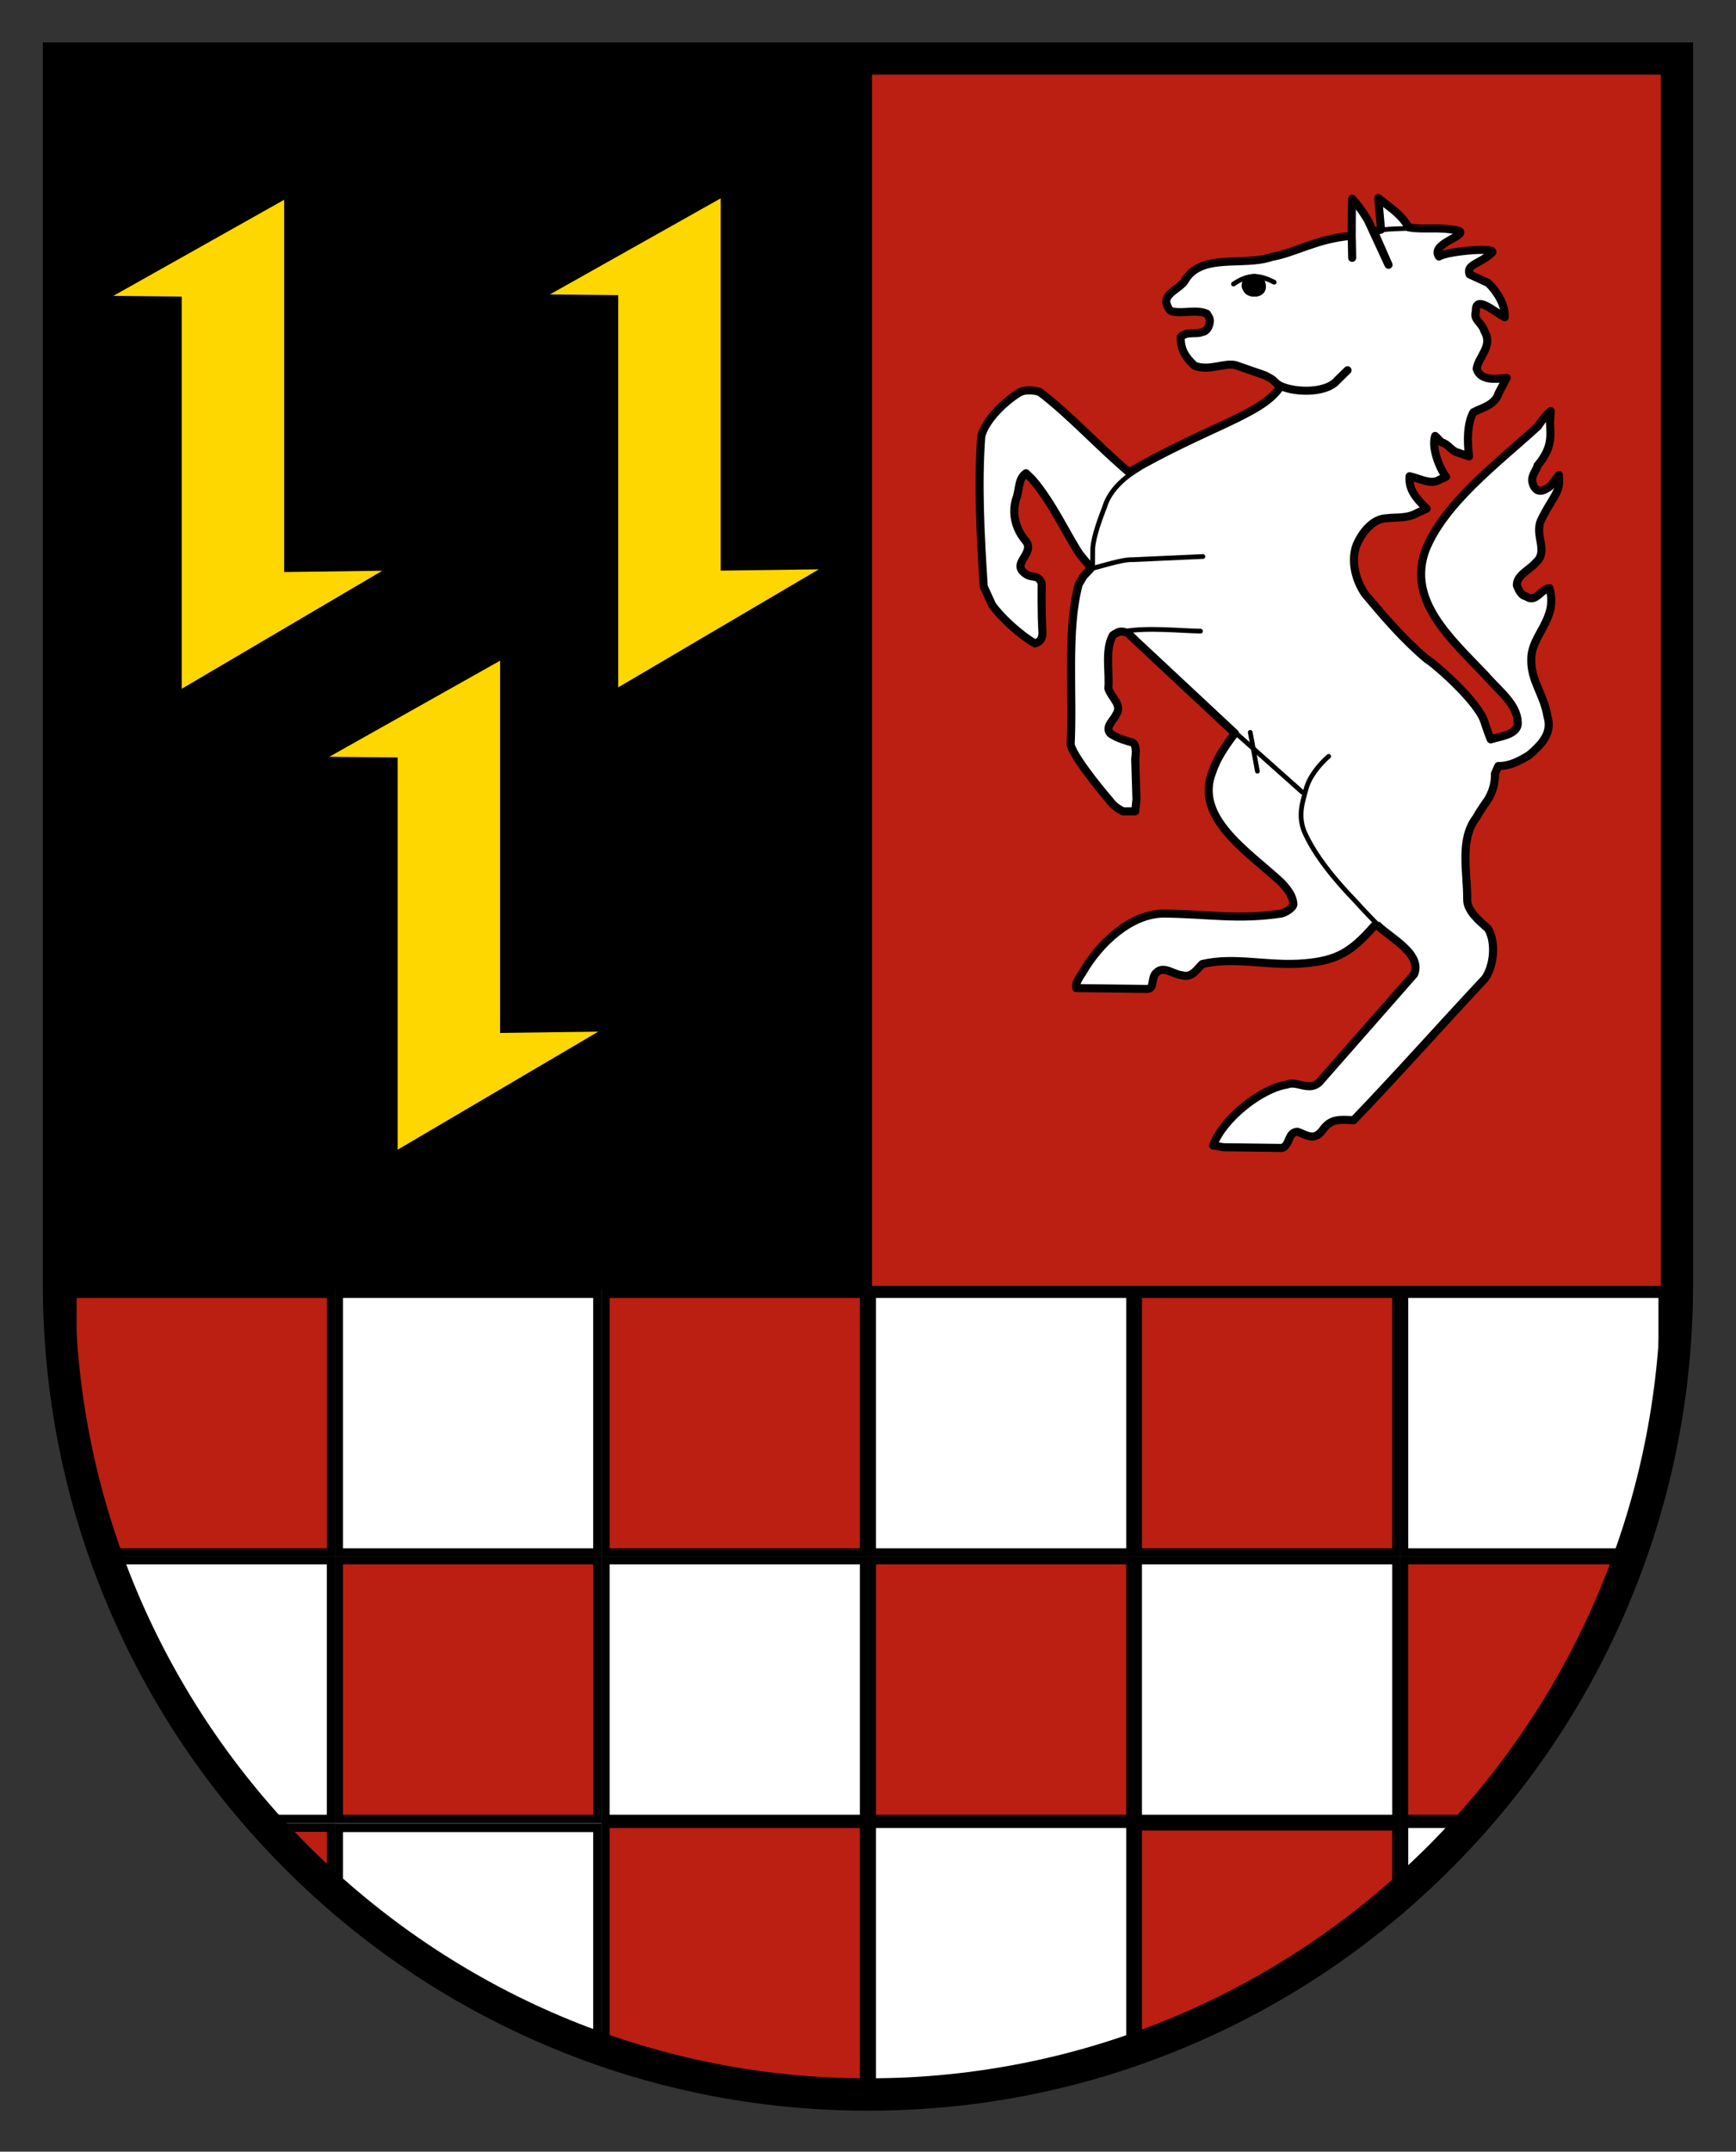 <?xml version="1.0" encoding="UTF-8"?>
<svg id="uuid-302d5158-7b07-45bf-9e63-6e2286a26242" data-name="farbig" xmlns="http://www.w3.org/2000/svg" xmlns:xlink="http://www.w3.org/1999/xlink" viewBox="0 0 645.67 800">
  <rect x="0" y="0" width="645.67" height="800" fill="#333333" stroke="none"/>
  <defs>
    <clipPath id="uuid-eb1f229c-87b2-4d41-af27-1975d60fb9dc">
      <path id="uuid-ca349700-b996-4de1-bdf2-1766cd0d1394" data-name="rect2834" d="M641.41,446.07V28.95" style="fill: none; stroke-width: 0px;"/>
    </clipPath>
    <clipPath id="uuid-2b95a702-bf51-4174-88bc-2b0a39d3fef1">
      <path id="uuid-2d71aea4-91bd-4bee-8cfb-8d2f301dee86" data-name="rect2834" d="M313.24,791.09" style="clip-path: url(#uuid-eb1f229c-87b2-4d41-af27-1975d60fb9dc); fill: none; stroke-width: 0px;"/>
    </clipPath>
    <clipPath id="uuid-f0575112-8caa-4809-b61f-50466e1d0591">
      <path d="M26.13,24.88h594.33v452.77l-.02,2.47c-1.25,163.45-133.85,295.51-297.16,295.51S26.11,642.31,26.11,477.78v-234.73s.02-160.78.02-160.78V29.32s0-4.44,0-4.44Z" style="fill: none; stroke-width: 0px;"/>
    </clipPath>
  </defs>
  <g id="uuid-3ac14d5e-5f80-4d1e-8e72-32ec3d6492e9" data-name="Schachbrett">
    <g style="clip-path: url(#uuid-2b95a702-bf51-4174-88bc-2b0a39d3fef1);">
      <line x1="640.66" y1="556.27" x2="640.66" y2="665.25" style="fill: #bb1f11; stroke: #000; stroke-width: 3px;"/>
    </g>
  </g>
  <rect x="322.81" y="24.88" width="297.17" height="454.71" style="fill: #bb1f11; stroke: #000; stroke-width: 3px;"/>
  <path d="M501.19,137.99l-3.84,3.76c-4.39,5.24-17.46,4.54-22.17,1.46-2.79-2.36-.75-1.19-4.64-3.3l-11.07-3.84c-4.27-.95-9.66,2.33-15.2.24-3.62-3.45-5.24-6.24-5.12-10.71,2.38-2.23,5.92-.78,8.01-1.87,1.77-.15,2.62-2.23,2.77-3.52.34-1.36-.51-2.23-1.07-3.23-3.79-1.67-8.52-.05-12.48-.78-2.02-.27-2.21-2.48-2.62-3.4-.29-3.5,4.95-5.22,6.8-7.92,5.92-10.73,21.9-5.34,32.46-9.03,9.01-1.63,16.83-6.82,29.72-7.84l.17,8.18-.17-8.18c0-12.26.17-13.79.17-13.79,0,0,2.94,2.96,5.9,8.11l7.62,16.46-5.41-12.34,2.62-.75-1.02-11.7,4.71,3.64c2.84,2.21,4.98,4.42,6.6,7.21,5.34,1.04,11.63-.41,18.87,1.36,2.6,1.89-10.93,4.76-7.6,9.49,3.57-2.14,21.93-3.52,19.69-1.41-4.49,4.27-9.71,4.27-8.3,8.06l6.94,3.21c3.23,3.08,6.48,8.4,6.12,12.7-3.03-1.29-11.14-8.93-10.73-2.06-1.07,3.03,2.19,3.93,3.23,7.38,3.23,5.44-2.28,9.32-2.94,13.86,1.38,4.61,7.36,3.86,11.17,3.38l-3.01,5.71c-1.29,4.47-6.58,5.54-9.37,7.09-2.28,4.03-2.35,10.46-1.63,16.41l-3.93-1.34c-2.87-.73-3.5-3.13-6.29-3.91l-2.38-2.36c-1.38,4.35,1.43,11.63,4.05,15.2l-2.45,1.07c-3.01,2.02-7.07-.36-11.1-1.31-.46,5.46,3.04,8.74,6.34,12.07l-3.25,1.46c-3.96,2.31-7.7,1.6-11.58,2.11-5.34.1-9.32,5.49-11.24,9.93-2.11,5.78-.56,12.75,3.11,18.19,6.8,8.11,14.42,17.07,23.09,24.3,2.36,1.26,19.81,16.24,21.56,23.94.73,2.06,1.8,5.22,2.16,5.85,3.21-1.09,10.66-1.7,10-6.63-.29-6.65-7.36-11.78-12.16-17.41-13.43-14.01-28.75-27.73-22.17-46.18,6.9-17.55,26.88-32.49,41.88-46.18,1.89-2.82,2.84-4.01,4.73-5.68l-.24,4.52c.24,5.46.73,9.27-4.66,15.78-.46,2.09-2.94,4.06-1.58,7.19,1.77,4.13,5.17,1.19,6.19.58l3.4-4.25v2.5c.15,4.13-3.35,7.16-6.77,14.47-2.38,5.54,2.96,11.31-1.85,15.54-2.26,2.74-7.16,4.61-7.07,8.47.56,1.38,1.46,3.79,3.45,4.1,3.69,2.67,5.61-2.94,8.69-3.04,3.3,11.53-6.77,17.31-6.77,26.32-.27,8.09,4.73,13.18,6.02,21.41,1.89,6.07-2.16,10.39-6.78,14.3-3.91,2.4-7.38,4.15-11.51,4.1l-1.26,2.84s.56,5.71-3.71,11.24c-1.04,1.53-2.53,3.74-3.08,4.9-6.53,8.26-3.42,20.44-3.52,30.64-.05,4.15,4.3,7.82,7.7,10.78,3.11,5,2.26,13.96-1.09,18.62-16.85,17.97-32.15,35.3-48.85,52.66-4.86-.17-8.52-.83-11.65,3.84-3.13,4.08-6.12,1.5-9.23.46-3.67.12-2.69,4.98-5.71,6.02l-21.9-.27-3.76-.66c3.74-10.2,18.14-21.29,27.51-22.65,3.47-1.6,8.28,2.82,12.02-.92l35.23-40.11c3.08-7.55-8.79-13.43-13.62-18.16l-1.29.24c-8.5,9.74-13.82,12.8-25.69,13.86-13.72,1.21-26.03-2.6-38.19.29-2.35,2.28-3.84,5.17-7.55,4.18-3.2-.29-6.73-3.62-9.4-1.09-2.31,1.77-.65,6.14-3.54,6.17l-26.32-.32c-.66-1.51,1.19-4.15,2.31-5.85,6.17-10.78,17.99-21.93,30.33-21.85,16.36.15,27.34,2.43,43.58-.02,1.04-.24,4.15-1.72,4.47-3.38-.17-3.42-2.43-5.92-4.47-8.16-12.7-11.73-32.61-24.23-25.57-41.4,1.36-4.27,4.76-9.59,8.3-14.06l-36.44-34.02-3.38-3.23c-2.09-.73-2.91-1.09-5.58.8-3.11,5.39-1.12,14.28-1.7,19.72,1.02,3.45,5.37,6.14,2.94,9.69-.73,1.97-4.42,4.69-2.16,7.09,2.5,1.94,7.72,3.23,7.72,3.23,0,0,2.45-.15,1.51,6.26l.46,15.18-.49,4.3-4.49-.02c-3.57-1.72-4.86-3.89-4.86-3.89,0,0-12.87-14.86-14.64-20.81.97-19.47-1.58-43.12,3.08-59.97.66-.7,1.19-2.21,2.16-3.25l2.38-2.52-4.27-5.22c-4.76-7.14-10.08-18.99-17.51-27.66l-2.43-2.38c-3.08,2.02-2.45,6.8-3.71,9.62-1.7,5.78,0,11.48,3.84,15.85,3.01,4.66-6.05,8.16-.15,12.02,2.14,1.6,4.73-.05,5.85,3.55,0,0-.19,10.61.27,17.97.24,3.79-2.77,4.27-2.77,4.27-5.46-3.08-12.82-9.81-15.98-14.4l-3.08-6.77c-1.24-19.21-2.23-37.93-.92-55.89,1.58-5.97,8.21-12.38,13.55-15.85,2.45-1.77,6.19-1.19,8.16-.61,11.39,8.64,22.02,20.44,33.24,29.86,28.77-16.66,49.07-21.34,55.94-31.3" style="fill: #fff; stroke-width: 0px;"/>
  <path d="M501.19,137.66l-3.84,3.76c-4.39,5.24-17.46,4.54-22.17,1.46-2.79-2.36-.75-1.19-4.64-3.3l-11.07-3.84c-4.27-.95-9.66,2.33-15.2.24-3.62-3.45-5.24-6.24-5.12-10.71,2.38-2.23,5.92-.78,8.01-1.87,1.77-.15,2.62-2.23,2.77-3.52.34-1.36-.51-2.23-1.07-3.23-3.79-1.67-8.52-.05-12.48-.78-2.02-.27-2.21-2.48-2.62-3.4-.29-3.5,4.95-5.22,6.8-7.92,5.92-10.73,21.9-5.34,32.46-9.03,9.01-1.63,16.83-6.82,29.72-7.84l.17,8.18-.17-8.18c0-12.26.17-13.79.17-13.79,0,0,2.94,2.96,5.9,8.11l7.62,16.46-5.41-12.34,2.62-.75-1.02-11.7,4.71,3.64c2.84,2.21,4.98,4.42,6.6,7.21,5.34,1.04,11.63-.41,18.87,1.36,2.6,1.89-10.93,4.76-7.6,9.49,3.57-2.14,21.93-3.52,19.69-1.41-4.49,4.27-9.71,4.27-8.3,8.06l6.94,3.21c3.23,3.08,6.48,8.4,6.12,12.7-3.03-1.29-11.14-8.93-10.73-2.06-1.07,3.03,2.19,3.93,3.23,7.38,3.23,5.44-2.28,9.32-2.94,13.86,1.38,4.61,7.36,3.86,11.17,3.38l-3.01,5.71c-1.29,4.47-6.58,5.54-9.37,7.09-2.28,4.03-2.35,10.46-1.63,16.41l-3.93-1.34c-2.87-.73-3.5-3.13-6.29-3.91l-2.38-2.36c-1.38,4.35,1.43,11.63,4.05,15.2l-2.45,1.07c-3.01,2.02-7.07-.36-11.1-1.31-.46,5.46,3.04,8.74,6.34,12.07l-3.25,1.46c-3.96,2.31-7.7,1.6-11.58,2.11-5.34.1-9.32,5.49-11.24,9.93-2.11,5.78-.56,12.75,3.11,18.19,6.8,8.11,14.42,17.07,23.09,24.3,2.36,1.26,19.81,16.24,21.56,23.94.73,2.06,1.8,5.22,2.16,5.85,3.21-1.09,10.66-1.7,10-6.63-.29-6.65-7.36-11.78-12.16-17.41-13.43-14.01-28.75-27.73-22.17-46.18,6.9-17.55,26.88-32.49,41.88-46.18,1.89-2.82,2.84-4.01,4.73-5.68l-.24,4.52c.24,5.46.73,9.27-4.66,15.78-.46,2.09-2.94,4.06-1.58,7.19,1.77,4.13,5.17,1.19,6.19.58l3.4-4.25v2.5c.15,4.13-3.35,7.16-6.77,14.47-2.38,5.54,2.96,11.31-1.85,15.54-2.26,2.74-7.16,4.61-7.07,8.47.56,1.38,1.46,3.79,3.45,4.1,3.69,2.67,5.61-2.94,8.69-3.04,3.3,11.53-6.77,17.31-6.77,26.32-.27,8.09,4.73,13.18,6.02,21.41,1.89,6.07-2.16,10.39-6.78,14.3-3.91,2.4-7.38,4.15-11.51,4.1l-1.26,2.84s.56,5.71-3.71,11.24c-1.04,1.53-2.53,3.74-3.08,4.9-6.53,8.26-3.42,20.44-3.52,30.64-.05,4.15,4.3,7.82,7.7,10.78,3.11,5,2.26,13.96-1.09,18.62-16.85,17.97-32.15,35.3-48.85,52.66-4.86-.17-8.52-.83-11.65,3.84-3.13,4.08-6.12,1.5-9.23.46-3.67.12-2.69,4.98-5.71,6.02l-21.9-.27-3.76-.66c3.74-10.2,18.14-21.29,27.51-22.65,3.47-1.6,8.28,2.82,12.02-.92l35.23-40.11c3.08-7.55-8.79-13.43-13.62-18.16l-1.29.24c-8.5,9.74-13.82,12.8-25.69,13.86-13.72,1.21-26.03-2.6-38.19.29-2.35,2.28-3.84,5.17-7.55,4.18-3.2-.29-6.73-3.62-9.4-1.09-2.31,1.77-.65,6.14-3.54,6.17l-26.32-.32c-.66-1.51,1.19-4.15,2.31-5.85,6.17-10.78,17.99-21.93,30.33-21.85,16.36.15,27.34,2.43,43.58-.02,1.04-.24,4.15-1.72,4.47-3.38-.17-3.42-2.43-5.92-4.47-8.16-12.7-11.73-32.61-24.23-25.57-41.4,1.36-4.27,4.76-9.59,8.3-14.06l-36.44-34.02-3.38-3.23c-2.09-.73-2.91-1.09-5.58.8-3.11,5.39-1.12,14.28-1.7,19.72,1.02,3.45,5.37,6.14,2.94,9.69-.73,1.97-4.42,4.69-2.16,7.09,2.5,1.94,7.72,3.23,7.72,3.23,0,0,2.45-.15,1.51,6.26l.46,15.18-.49,4.3-4.49-.02c-3.57-1.72-4.86-3.89-4.86-3.89,0,0-12.87-14.86-14.64-20.81.97-19.47-1.58-43.12,3.08-59.97.66-.7,1.19-2.21,2.16-3.25l2.38-2.52-4.27-5.22c-4.76-7.14-10.08-18.99-17.51-27.66l-2.43-2.38c-3.08,2.02-2.45,6.8-3.71,9.62-1.7,5.78,0,11.48,3.84,15.85,3.01,4.66-6.05,8.16-.15,12.02,2.14,1.6,4.73-.05,5.85,3.55,0,0-.19,10.61.27,17.97.24,3.79-2.77,4.27-2.77,4.27-5.46-3.08-12.82-9.81-15.98-14.4l-3.08-6.77c-1.24-19.21-2.23-37.93-.92-55.89,1.58-5.97,8.21-12.38,13.55-15.85,2.45-1.77,6.19-1.19,8.16-.61,11.39,8.64,22.02,20.44,33.24,29.86,28.77-16.66,49.07-21.34,55.94-31.3" style="fill: none; stroke: #000; stroke-linecap: round; stroke-linejoin: round; stroke-width: 3px;"/>
  <line x1="465.01" y1="272.3" x2="467.66" y2="286.74" style="fill: #fff; stroke-width: 0px;"/>
  <line x1="465.01" y1="272.3" x2="467.66" y2="286.74" style="fill: none; stroke: #000; stroke-linecap: round; stroke-linejoin: round; stroke-width: 1.76px;"/>
  <path d="M418.39,234.71c8.67-1.48,20.47-.17,28.12-.05M459.84,272.71l24.52,21.83M526.32,84.83c-2.36.15-13.6.12-14.76,1.31M423.69,174.23c-4.42,2.57-10.78,7.43-12.82,14.2-1.53,4.01-4.08,10.68-4.44,15.35l-.07,7.48c2.6-.49,10.97-3.33,14.71-3.16l26.32-1.19M494.17,281.21c-3.59,3.08-7.33,7.82-8.45,12.31-1.24,4.73-3.06,9.57-.61,15.71,3.86,8.74,11.19,17.75,19.23,26.03,2.82,3.16,6.17,6.63,9.08,9.54" style="fill: #fff; stroke-width: 0px;"/>
  <path d="M418.39,234.71c8.67-1.48,20.47-.17,28.12-.05M459.84,272.71l24.52,21.83M526.32,84.83c-2.36.15-13.6.12-14.76,1.31M423.69,174.23c-4.42,2.57-10.78,7.43-12.82,14.2-1.53,4.01-4.08,10.68-4.44,15.35l-.07,7.48c2.6-.49,10.97-3.33,14.71-3.16l26.32-1.19M494.17,281.21c-3.59,3.08-7.33,7.82-8.45,12.31-1.24,4.73-3.06,9.57-.61,15.71,3.86,8.74,11.19,17.75,19.23,26.03,2.82,3.16,6.17,6.63,9.08,9.54" style="fill: none; stroke: #000; stroke-linecap: round; stroke-miterlimit: 3.86; stroke-width: 1.76px;"/>
  <path d="M458.76,105.61c5.75-3.91,9.69-3.45,15.15-.68" style="fill: #fff; stroke-width: 0px;"/>
  <path d="M458.76,105.61c5.75-3.91,9.69-3.45,15.15-.68" style="fill: none; stroke: #000; stroke-linecap: round; stroke-linejoin: round; stroke-width: 1.76px;"/>
  <path d="M462.94,103.35c2.79-1.19,3.16-1.09,6.09-.56,4.37,7.41-3.84,8.3-5.78,5.63-1.51-2.06-.75-2.79-.32-5.07" style="fill: #fff; stroke-width: 0px;"/>
  <path d="M462.94,103.35c2.79-1.19,3.16-1.09,6.09-.56,4.37,7.41-3.84,8.3-5.78,5.63-1.51-2.06-.75-2.79-.32-5.07" style="fill: none; stroke: #000; stroke-miterlimit: 10;"/>
  <path d="M462.94,103.35c2.79-1.19,3.16-1.09,6.09-.56,4.37,7.41-3.84,8.3-5.78,5.63-1.51-2.06-.75-2.79-.32-5.07" style="fill: #000; stroke-width: 0px;"/>
  <path d="M462.94,103.35c2.79-1.19,3.16-1.09,6.09-.56,4.37,7.41-3.84,8.3-5.78,5.63-1.51-2.06-.75-2.79-.32-5.07Z" style="fill: none; stroke: #000; stroke-miterlimit: 10;"/>
  <rect x="25.63" y="24.88" width="297.17" height="454.71" style="fill: #000; stroke-width: 0px;"/>
  <polygon points="105.69 212.69 142.19 212.2 67.58 256.09 67.58 110.27 42.17 110 105.69 74.28 105.69 212.69" style="fill: gold; stroke-width: 0px;"/>
  <polygon points="268.04 212.16 304.54 211.67 229.93 255.56 229.93 109.74 204.52 109.47 268.04 73.75 268.04 212.16" style="fill: gold; stroke-width: 0px;"/>
  <polygon points="186 384.05 222.5 383.57 147.89 427.46 147.89 281.63 122.48 281.37 186 245.64 186 384.05" style="fill: gold; stroke-width: 0px;"/>
  <g style="clip-path: url(#uuid-f0575112-8caa-4809-b61f-50466e1d0591);">
    <g>
      <g>
        <rect x="27" y="481.09" width="96.06" height="96.06" style="fill: #bb1f11; stroke-width: 0px;"/>
        <path d="M121.56,482.59v93.06H28.5v-93.06h93.06M124.56,479.59H25.5v99.06h99.06v-99.06h0Z" style="fill: #000; stroke-width: 0px;"/>
      </g>
      <g>
        <rect x="126.06" y="481.09" width="96.06" height="96.06" style="fill: #fff; stroke-width: 0px;"/>
        <path d="M220.62,482.59v93.06h-93.06v-93.06h93.06M223.62,479.59h-99.06v99.06h99.06v-99.06h0Z" style="fill: #000; stroke-width: 0px;"/>
      </g>
      <g>
        <rect x="324.31" y="481.09" width="96.06" height="96.06" style="fill: #fff; stroke-width: 0px;"/>
        <path d="M418.87,482.59v93.06h-93.06v-93.06h93.06M421.87,479.59h-99.06v99.06h99.06v-99.06h0Z" style="fill: #000; stroke-width: 0px;"/>
      </g>
      <g>
        <rect x="522.27" y="481.09" width="96.06" height="96.06" style="fill: #fff; stroke-width: 0px;"/>
        <path d="M616.83,482.59v93.06h-93.06v-93.06h93.06M619.83,479.59h-99.06v99.06h99.06v-99.06h0Z" style="fill: #000; stroke-width: 0px;"/>
      </g>
      <g>
        <rect x="423.23" y="580.15" width="96.06" height="96.06" style="fill: #fff; stroke-width: 0px;"/>
        <path d="M517.79,581.65v93.06h-93.06v-93.06h93.06M520.79,578.65h-99.06v99.06h99.06v-99.06h0Z" style="fill: #000; stroke-width: 0px;"/>
      </g>
      <g>
        <rect x="225.25" y="580.15" width="96.06" height="96.06" style="fill: #fff; stroke-width: 0px;"/>
        <path d="M319.81,581.65v93.06h-93.06v-93.06h93.06M322.81,578.65h-99.06v99.06h99.06v-99.06h0Z" style="fill: #000; stroke-width: 0px;"/>
      </g>
      <g>
        <rect x="27" y="580.15" width="96.06" height="96.06" style="fill: #fff; stroke-width: 0px;"/>
        <path d="M121.56,581.65v93.06H28.5v-93.06h93.06M124.56,578.65H25.5v99.06h99.06v-99.06h0Z" style="fill: #000; stroke-width: 0px;"/>
      </g>
      <g>
        <rect x="126.06" y="679.68" width="96.06" height="96.06" style="fill: #fff; stroke-width: 0px;"/>
        <path d="M220.62,681.18v93.06h-93.06v-93.06h93.06M223.62,678.18h-99.06v99.06h99.06v-99.06h0Z" style="fill: #000; stroke-width: 0px;"/>
      </g>
      <g>
        <rect x="324.31" y="678.15" width="96.06" height="96.06" style="fill: #fff; stroke-width: 0px;"/>
        <path d="M418.87,679.65v93.06h-93.06v-93.06h93.06M421.87,676.65h-99.06v99.06h99.06v-99.06h0Z" style="fill: #000; stroke-width: 0px;"/>
      </g>
      <g>
        <rect x="522.27" y="678.15" width="96.06" height="96.06" style="fill: #fff; stroke-width: 0px;"/>
        <path d="M616.83,679.65v93.06h-93.06v-93.06h93.06M619.83,676.65h-99.06v99.06h99.06v-99.06h0Z" style="fill: #000; stroke-width: 0px;"/>
      </g>
      <g>
        <rect x="225.25" y="481.09" width="96.06" height="96.06" style="fill: #bb1f11; stroke-width: 0px;"/>
        <path d="M319.81,482.59v93.06h-93.06v-93.06h93.06M322.81,479.59h-99.06v99.06h99.06v-99.06h0Z" style="fill: #000; stroke-width: 0px;"/>
      </g>
      <g>
        <rect x="126.06" y="580.15" width="96.06" height="96.06" style="fill: #bb1f11; stroke-width: 0px;"/>
        <path d="M220.62,581.65v93.06h-93.06v-93.06h93.06M223.62,578.65h-99.06v99.06h99.06v-99.06h0Z" style="fill: #000; stroke-width: 0px;"/>
      </g>
      <g>
        <rect x="27" y="679.57" width="96.06" height="96.06" style="fill: #bb1f11; stroke-width: 0px;"/>
        <path d="M121.56,681.07v93.06H28.5v-93.06h93.06M124.56,678.07H25.5v99.06h99.06v-99.06h0Z" style="fill: #000; stroke-width: 0px;"/>
      </g>
      <g>
        <rect x="225.25" y="678.15" width="96.06" height="96.06" style="fill: #bb1f11; stroke-width: 0px;"/>
        <path d="M319.81,679.65v93.06h-93.06v-93.06h93.06M322.81,676.65h-99.06v99.06h99.06v-99.06h0Z" style="fill: #000; stroke-width: 0px;"/>
      </g>
      <g>
        <rect x="324.31" y="580.15" width="96.06" height="96.06" style="fill: #bb1f11; stroke-width: 0px;"/>
        <path d="M418.87,581.65v93.06h-93.06v-93.06h93.06M421.87,578.65h-99.06v99.06h99.06v-99.06h0Z" style="fill: #000; stroke-width: 0px;"/>
      </g>
      <g>
        <rect x="423.23" y="481.09" width="96.06" height="96.06" style="fill: #bb1f11; stroke-width: 0px;"/>
        <path d="M517.79,482.59v93.06h-93.06v-93.06h93.06M520.79,479.59h-99.06v99.06h99.06v-99.06h0Z" style="fill: #000; stroke-width: 0px;"/>
      </g>
      <g>
        <rect x="522.27" y="580.15" width="96.06" height="96.06" style="fill: #bb1f11; stroke-width: 0px;"/>
        <path d="M616.83,581.65v93.06h-93.06v-93.06h93.06M619.83,578.65h-99.06v99.06h99.06v-99.06h0Z" style="fill: #000; stroke-width: 0px;"/>
      </g>
      <g>
        <rect x="423.23" y="679.11" width="96.06" height="96.06" style="fill: #bb1f11; stroke-width: 0px;"/>
        <path d="M517.79,680.61v93.06h-93.06v-93.06h93.06M520.79,677.61h-99.06v99.06h99.06v-99.06h0Z" style="fill: #000; stroke-width: 0px;"/>
      </g>
    </g>
  </g>
  <path d="M617.7,27.75v449.3l-.02,2.45c-1.24,162.2-132.82,293.24-294.88,293.24S27.91,640.46,27.91,477.19v-232.93s.02-159.54.02-159.54v-52.55s0-4.41,0-4.41h589.77M629.7,15.75H15.93v12s0,4.41,0,4.41v52.55s0,159.54,0,159.54v232.93c-.01,41.52,8.11,81.8,24.11,119.73,15.46,36.63,37.58,69.52,65.77,97.76,28.18,28.24,61,50.42,97.55,65.91,37.84,16.04,78.03,24.17,119.46,24.17s81.24-8.06,118.93-23.95c36.4-15.35,69.13-37.33,97.28-65.34,28.14-28,50.31-60.62,65.89-96.98,16.13-37.62,24.46-77.62,24.78-118.88l.02-2.45v-.05s0-.05,0-.05V15.75h0Z" style="fill: #000; stroke-width: 0px;"/>
</svg>